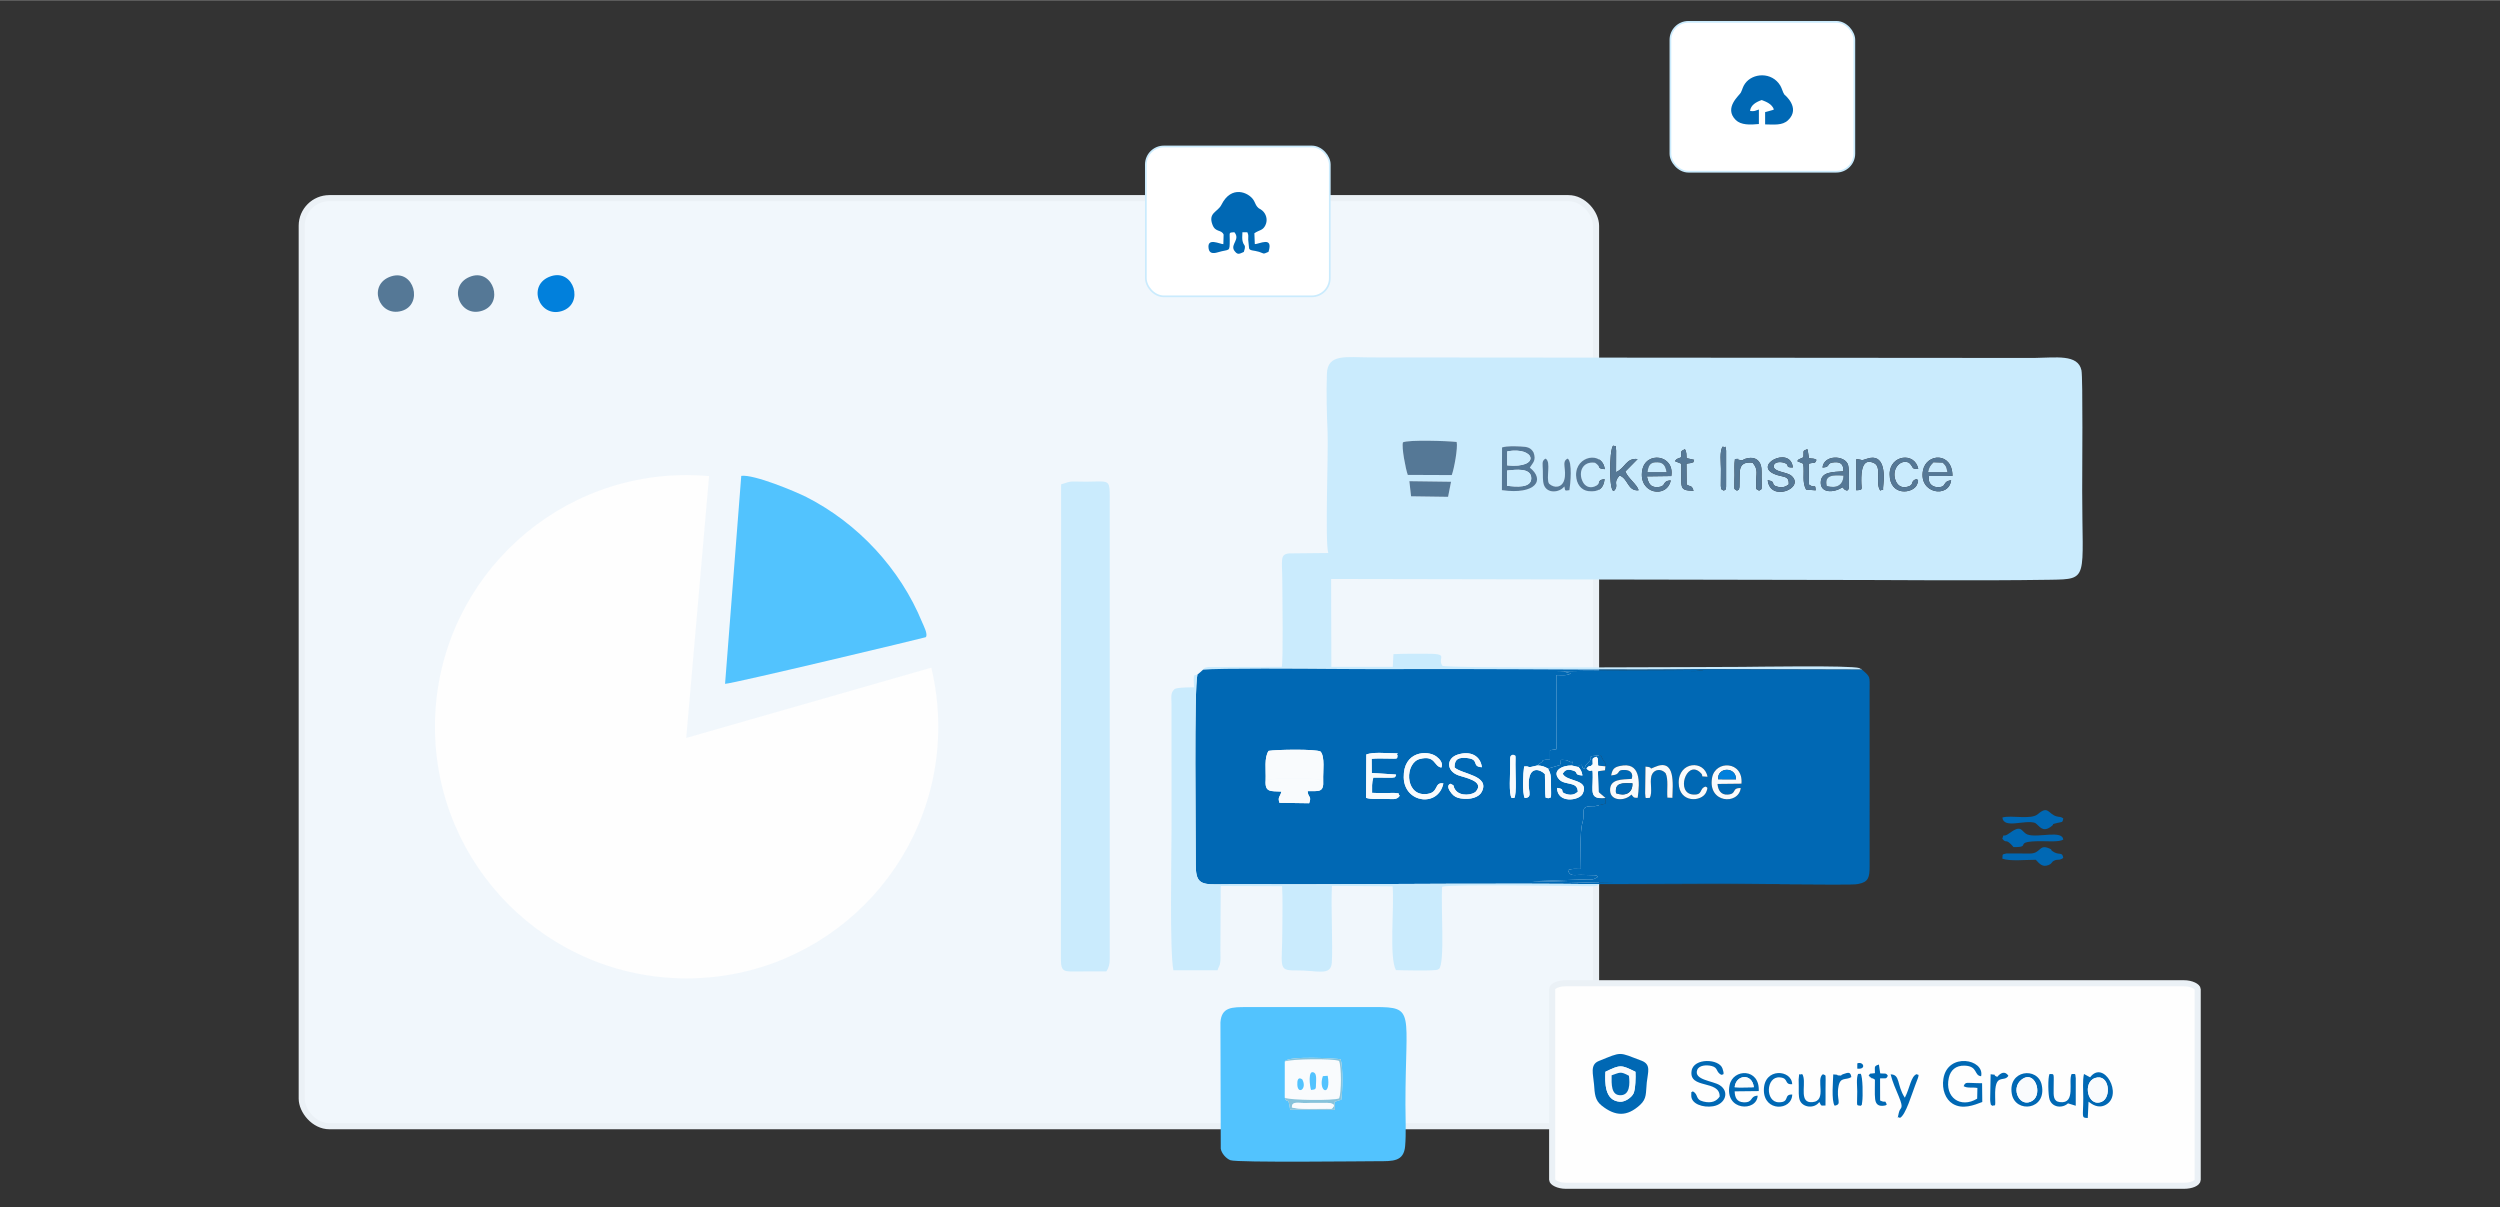 <?xml version="1.0" encoding="UTF-8"?> <svg xmlns="http://www.w3.org/2000/svg" xmlns:xlink="http://www.w3.org/1999/xlink" xmlns:xodm="http://www.corel.com/coreldraw/odm/2003" xml:space="preserve" width="3425px" height="1654px" version="1.1" style="shape-rendering:geometricPrecision; text-rendering:geometricPrecision; image-rendering:optimizeQuality; fill-rule:evenodd; clip-rule:evenodd" viewBox="0 0 3425 1653.45"><rect x="0" y="0" width="3425" height="1653.45" fill="#333333" stroke="none"/> <defs> <style type="text/css"> .str0 {stroke:#EBF1F6;stroke-width:8.33;stroke-miterlimit:22.926} .str1 {stroke:#CAEBFD;stroke-width:2.36;stroke-miterlimit:22.926} .fil2 {fill:none} .fil3 {fill:#FEFEFE} .fil5 {fill:#0068B4} .fil9 {fill:#0180DC} .fil6 {fill:#52C3FE} .fil8 {fill:#557896} .fil10 {fill:#87C3DB} .fil4 {fill:#CAEBFD} .fil0 {fill:#F1F7FC} .fil7 {fill:#F9FBFD} .fil1 {fill:white} </style> </defs> <g id="Слой_x0020_1">  <g id="_1615821783168"> <rect class="fil0 str0" x="413.35" y="271.17" width="1773.26" height="1271.48" rx="37.88" ry="37.88"></rect> <rect class="fil1 str1" x="2288.46" y="29.65" width="251.99" height="205.32" rx="24.71" ry="24.71"></rect> <polyline class="fil2" points="971.44,651.94 940.12,1010.72 1275.89,914.44 "></polyline> <path class="fil3" d="M940.12 1010.72l31.32 -358.78c-10.14,-0.9 -20.4,-1.36 -30.77,-1.36 -190.42,0 -344.77,154.36 -344.77,344.77 0,190.41 154.35,344.77 344.77,344.77 190.41,0 344.76,-154.36 344.76,-344.77 0,-27.87 -3.3,-54.96 -9.54,-80.91l-335.77 96.28z"></path> <rect class="fil1 str1" x="1569.82" y="200.39" width="251.99" height="205.32" rx="24.71" ry="24.71"></rect> <rect class="fil3 str0" x="2126.45" y="1346.78" width="884.4" height="277.47" rx="18.89" ry="8.27"></rect> <g> <path class="fil4" d="M2361.83 671.92c-4.66,-2.6 -3.3,-0.49 -4.32,-6.34l0.17 -23.4c0,-8.05 -2.11,-24.26 2.37,-30.56 6.27,2.32 2.56,-4.08 4.74,5.4l-0.01 39.43c0.28,18.51 -0.68,12.51 -2.95,15.47zm-431.01 -12.97l57.12 0.77 -4.08 20.66 -50.71 -0.73 -2.33 -20.7zm182.83 -15.03c-0.12,-7.7 -2.01,-12.94 3.78,-15.94 8.07,4.46 0.21,26.73 4.76,34.33 7.22,6.72 17.77,5.55 20.79,-5.09 4,-14.12 -4.67,-25.08 4.77,-29.26 6.59,4.45 3.82,34.86 2.35,43.33 -6.69,0.72 -5.49,1.6 -6.96,-5.1 -6.26,8.39 -23.48,10.42 -28,-2.13 -1.83,-5.11 -1.39,-14.24 -1.49,-20.14zm175.3 13.92c-5.32,25.44 -44.53,18.56 -39.12,-13.55 4.53,-26.93 44.73,-21.74 39.83,7.63l-33.46 0.45c2.07,8.19 3.86,15.27 14.55,14.69 13.24,-0.71 5.18,-8.35 18.2,-9.22zm384.11 -0.21c-3.22,25.34 -44.93,18.21 -38.52,-13.59 4.75,-23.51 40.35,-25.29 40.32,7.74l-32.05 0.11c-2.15,8.69 3.31,15.07 11.64,15.23 13.66,0.26 5.52,-7.55 18.61,-9.49zm-84.24 -8.31c-0.03,-26.44 34.59,-30.86 39.19,-7.11 -10.58,-0.1 -5.21,-1.52 -12.63,-8.52 -12.45,-5.86 -25.39,10.01 -17.69,26.02 2.36,4.91 7.11,8.94 15.13,7 11.17,-2.69 2.9,-7.71 13.04,-10.73 0.86,1.63 3.58,0.1 0.36,7.76 -5.17,12.29 -37.37,16.51 -37.4,-14.42zm-45.69 -20.56c10.89,0.79 4.12,2.85 15.31,-0.75 22.86,-7.36 23.54,20.36 21.76,35.78 -1.41,12.23 1.94,4.62 -4.29,8 -0.34,-0.47 -0.65,-1.09 -0.83,-1.54 -0.18,-0.44 -0.56,-1 -0.76,-1.56 -4.09,-11.6 3.22,-29.48 -6.71,-34.4 -16.57,-8.21 -17.66,11.77 -17.65,23.95 0.04,12.82 3.14,12.38 -6.81,13.2l-0.02 -42.68zm-46.3 11.53c1.97,-17.54 28.91,-16.91 34.45,-5.14 2.28,4.85 1.75,18.21 1.79,25.06 0.05,7.21 0.56,14.7 -6.3,9.96l-2.59 -2.92c-11.78,7.92 -30.49,8.33 -29.74,-7.13 0.68,-14.32 16.58,-13.62 30.96,-14.73 0.36,-8.34 -2.64,-12.94 -11.84,-12.39 -13.08,0.78 -4.14,6.63 -16.73,7.29zm-18.51 23.3c8.49,6.16 8.42,-2.35 9.14,7.9l-13.13 -1c-5.76,-11.25 -2.12,-20.66 -3.82,-35.44l-8.25 -3.57c2.57,-3.62 0.96,-1.37 4.58,-3.6 0.36,-0.22 1.09,-0.07 3.82,-1.75 0.84,-9.55 -1.9,-8.07 5.35,-11.06 0.23,0.42 0.46,1 0.56,1.32l1.72 11.07c6.1,0.95 5.74,-0.18 10.28,2.23 -2.22,6.24 -2.95,2.89 -10.59,5.36l0.34 28.54zm-27.71 -0.25c0.38,-11.34 -5.33,-9.58 -15.44,-12.66 -38.25,-11.64 17.85,-41.97 21.04,-10.5 -12.62,0.04 -2.15,-3.63 -12.77,-6.69 -5.29,-1.53 -13.55,-0.67 -13.49,5.06 0.07,7.94 17.88,7.51 24.21,12.94 19.63,16.85 -29.24,36.9 -32.39,6.02 13.44,2.57 1.88,6.08 13.77,9.12 7.05,1.81 11.35,-0.49 15.07,-3.29zm-70.94 8.6c-4.95,-3.54 -3.27,-0.65 -3.6,-9.96 -0.11,-3.07 0.21,-7.57 0.22,-10.88 0.02,-7.7 -0.54,-14.91 0.58,-22.53 9.33,-0.53 1.51,0.25 5.01,1.02 7.76,1.72 3.85,0.04 10.61,-1.71 8.04,-2.08 14.18,-0.38 17.87,5.11 3.66,5.45 2.97,12.2 3.01,19.86 0.12,20.99 1.16,15.57 -3.37,19.09 -5.33,-3.51 -3.6,0.1 -3.98,-9.96 -0.51,-13.78 3.4,-18.21 -4.84,-28.31 -10.2,-0.92 -16.63,0.85 -17.71,12l-0.4 21.36c-1.44,4.87 0.84,2.08 -3.4,4.91zm-63.98 -37.72c-0.13,0.05 -3.29,0.23 -5.23,0.82l0.26 28.55c6.4,3.85 6.66,0.43 9.49,8.57 -20.98,-0.66 -16.31,-3.42 -16.84,-37.11l-8.7 -3.57c2.83,-4.33 3.75,-2.75 8.48,-5.35 0.22,-8.63 -1.36,-7.87 5.16,-11.01 2.51,3.78 2.05,8.12 2.34,12.29l10.27 2.28c-1.8,5.31 0.13,2.48 -5.23,4.53zm-117.37 21.81c-1.33,13.06 -8.43,18 -21.94,16.6 -10.31,-1.07 -16.78,-10.04 -17.14,-21.55 -0.87,-27.44 36.19,-33.74 39.29,-8.6 -11.58,-1.15 -4.12,-2.62 -13.31,-8.74 -17.48,-2.58 -23.66,13.58 -16.4,26.75 2.81,5.1 8.51,8.37 15.41,5.86 10.86,-3.95 1.69,-8.61 14.09,-10.32zm-140.53 -43.32c7.69,-2.24 17.62,-1.6 25.84,-1.28 9.28,0.35 13.55,1.73 17.32,8.09 4.11,11.31 -1.16,14.24 -5.08,20.88 21.1,16.55 8.62,37.46 -38.29,30.86l0.21 -58.55zm160.99 38.42c-9.1,10.44 -1.65,11.79 -5.88,18.93 -9,15.22 -8.74,-56.13 -2.71,-59.76 4.81,1.82 2.74,-3.01 3.93,6.71l-0.12 29.52c12.82,-5.59 13.81,-19.78 29.52,-17.89l-16.84 17.11c4.07,9.62 16.13,17.73 18.27,25.68 -15.36,1.3 -13.95,-15.75 -26.17,-20.3zm-296.74 -45.42c8.08,-3.68 60.86,-1.98 73.62,-0.5 1.77,8.11 -3.53,36.96 -6.74,45.38l-60.28 -0.25c-3.01,-8.42 -8.69,-38.05 -6.6,-44.63zm-273.79 311.47c19.82,-2.21 144.06,-1.28 173.03,-1.02 57.02,0.52 114.23,0.12 171.27,0.16 114.16,0.08 229.18,1.57 343.23,0.18l215.15 0.58c-0.54,-0.42 -1.32,-1.57 -1.73,-1.07 -0.41,0.49 -1.17,-0.76 -1.74,-0.97 -10.62,-4.1 -148.9,-1.68 -160.65,-1.68 -33.58,0 -408.04,2.53 -410.79,-1.56 -7.74,-11.52 11.83,-16.68 -24.5,-16.47 -14.49,0.08 -27.96,-0.16 -42.5,0.59l-0.91 17.46 -84.15 -0.02 -0.32 -120.42 655.94 1.27c109.79,-0.12 220.36,1.48 330.03,-0.21 52.79,-0.82 43,-1.18 42.99,-121.49 0,-22.19 1.09,-155.47 -0.99,-165.38 -4.75,-22.55 -34.77,-17.34 -65.19,-16.99l-908.05 -0.72c-34.34,-0.03 -59.57,-5.58 -60.53,22.43 -0.91,26.64 -0.11,54.93 0.94,80.46 1.13,27.44 -3.68,151.21 0.94,165.06l-53.8 0.55c-12.81,1.4 -9.3,8.51 -9.15,39.47 0.11,21.3 1.34,106.79 -0.74,115.97l-100.77 0.18c-6.07,1.63 -3.23,-0.12 -7.01,3.64z"></path> <path class="fil5" d="M2071.04 1092.99c-4.36,-5.44 -1.91,-33.09 -2.11,-45.87 -0.22,-13.98 0.46,-11.45 3.9,-13.47 3.7,2.73 3.59,-3.17 3.34,13.46 -0.18,12.4 1.88,39.87 -1.56,45.82l-3.57 0.06zm-337.13 -24.44c0.56,-14.53 -2.25,-30.81 4.1,-40.14 10.54,-1.79 63.7,-2.72 71.09,0.9 6.41,7.2 3.25,27.58 3.69,39.24 1.11,17.53 -6.13,14.79 -21.29,15.02 0.59,9.7 5.85,6.03 2.06,16.6l-40.74 -0.6c-2.58,-8.13 0.7,-7.53 2.75,-15.38 -14.67,-0.82 -22.93,1.6 -21.66,-15.64zm253.28 4.92c7.23,3.44 2.25,2.05 6.55,8.28 6.76,9.82 24.26,7.11 28.43,2.14 12.01,-14.31 -15.78,-18.78 -24.6,-22.11 -16.39,-6.18 -16.05,-23.26 -0.65,-28.21 17.65,-5.67 31.22,1.55 33.27,17.25 -14.72,-0.82 -2.69,-10.64 -19.89,-12.55 -11.98,-1.32 -17.63,1.26 -17.61,12.84 10.18,9.52 49,10.85 37.27,33.5 -3.96,7.63 -15.75,11.01 -28.54,9 -5.55,-0.87 -9.4,-2.82 -12.69,-6.88 -9.3,-11.44 -1.67,-13.08 -1.54,-13.26zm-9.77 -0.45c-7.17,33.29 -53.52,26.86 -54.3,-8.08 -0.81,-36.14 32.43,-37.97 44.69,-28.82 4.93,3.68 9.52,9.2 6.9,15.15 -10.68,-1.58 -7.82,-17.33 -29.48,-11.77 -20.58,5.28 -20.75,48.5 6.29,48.2 21.32,-0.24 12.01,-16.91 25.9,-14.68zm-95.91 -8.02c-2.52,7.97 -1.54,12.64 -1.75,20.93 6.83,0.39 13.19,0.39 20.02,0.31 2.05,-0.02 9.41,-0.35 10.85,-0.15 10.04,1.36 2.75,-1.18 6.95,3.87 -4.41,6.35 -9.32,4.17 -23.15,4.21 -7.69,0.02 -15.28,0.85 -22.9,-1.33l0.36 -59.54c10.2,-3.49 25.68,-1.65 36.81,-1.64 12.02,0.46 2.58,-0.53 6.06,3.28 -1.75,4.39 3.57,4.37 -16.74,3.96 -6.27,-0.12 -12.32,-0.25 -18.86,0.4l0.16 19.43 32.01 2.03c0.26,-0.42 0.94,0.38 1.36,0.66 -2.35,4.53 -0.42,2.63 -5.74,3.74l-25.44 -0.16zm-241.1 -140.94c-4.59,19.8 -2.1,217 -2.18,260.47 -0.04,22.95 5.48,27.06 27.82,26.74 35.11,-0.5 70.18,-0.05 105.28,-0.06 139.68,-0.04 280.2,-1.83 419.78,-0.19l354.48 -0.24c-7.95,1.75 -197.34,-0.9 -223,-0.96 -37.45,-0.1 -74.95,-0.22 -112.4,-0.42 -39.25,-0.21 -73.08,-2.17 -111.82,-2.34l69.02 -2.44c12.2,0.26 14.17,1.45 21.73,-3.71 -3.04,-2.52 0.54,-0.83 -4.17,-2.09l-19.43 -0.54c-10.74,0.23 -14.64,1.88 -17.47,-6.33 5.32,-2.57 10.06,-1.74 17.79,-1.75 0,-16.44 -1.99,-49.81 2.28,-63.94 3.78,-12.5 -3.19,-20.11 8.32,-21.78 2.61,-0.37 5.89,-0.12 8.66,-0.28l14.45 -3.53 0.05 -7.71c-22.35,2.29 -17.49,-8.55 -17.56,-27.97 0.08,-18.75 -0.72,-3.11 -8.53,-12.49 4.29,-5.74 6.02,-1.54 7.17,-4.69 0.23,-0.61 0.93,-0.38 1.35,-0.66 0.06,-9.03 -1.74,-7.97 4.97,-10.75 2.41,3.32 2.1,0.09 2.39,12.26l10.02 0.9c-0.41,-9.09 0.54,0.04 -6.44,-15.42 -20.42,2.35 -10.93,0.94 -14.35,6.83 -0.19,0.32 -0.37,0.83 -0.57,1.14l-3.21 3.38c-4.06,4.36 -2.33,2.68 -4.2,7.96 -3.66,-3.34 -2.11,-0.77 -3.61,-5.85 -8.61,1.05 -1.26,-0.46 -4.43,3.04 2.8,3.31 4.21,5.06 5.39,11.52 -13.2,-1 -3.88,-4.43 -13.75,-7.08 -7.74,-2.07 -10.33,0.04 -13.39,4.56 5.17,11.63 37.19,7 27.45,27.41 -4.66,9.76 -34.81,13.81 -35.17,-7.91 13.25,1.58 1.63,5.51 13.3,8.63 7.32,1.96 11.46,-0.19 15.15,-3.26 -0.16,-14.95 -17.38,-8.29 -25.35,-16.85 -10.86,-11.68 3.76,-19.52 17.14,-19.22 1.7,-9.75 0.41,-2.62 -2.09,-4.9 -0.46,-0.42 -5.44,-2.44 -5.63,-2.46 -11.9,-1.17 -4.96,0.18 -8.6,6.78l-16.28 4.85c4.37,7.8 3.96,11.07 4.08,21.17 0.27,23.06 0.68,17.48 -3.86,19.47 -4.76,-2.06 -3.02,2.31 -4,-6.77l-0.49 -26.43c-7.64,-7.31 -18.07,-8.37 -21.08,3.79 -4.41,17.8 6.34,28.3 -6.54,29.07 -3.56,-6.75 -2.21,-34.15 -0.85,-43.21 10.64,-0.84 0.96,3.11 17.7,-1.28l6.56 -4.9c3.49,-3.45 -1.89,-1.3 3.87,-2.8 2.02,-0.53 5.23,-0.17 7.32,-0.14l0 -13.16 8.74 -1.33 -0.05 -101.6c6.36,-0.03 14.68,1.27 19.86,-2.32l-9.56 -2.44c-2.78,-0.15 -7.23,0.13 -10.25,0.11 32.83,-2.12 144.2,-1.26 190.43,-0.86l10.23 -1.17c0.49,-0.16 1.07,-0.52 1.47,-0.67 0.39,-0.15 0.99,-0.43 1.43,-0.74 -114.05,1.39 -229.07,-0.1 -343.23,-0.18 -57.04,-0.04 -114.25,0.36 -171.27,-0.16 -28.97,-0.26 -153.21,-1.19 -173.03,1.02 -1.21,1.35 -6.19,5.44 -7.84,6.88z"></path> <path class="fil5" d="M2384.85 1079.35c-3.12,23.75 -45.59,20.66 -39.3,-14.11 4.43,-24.51 43.09,-23.07 40.27,8.13l-32.8 0.36c0.62,8.39 4.67,15.28 14.05,14.57 13.02,-0.97 4.68,-9.28 17.78,-8.95zm-47.99 -2.07c1.19,1.79 4.07,-0.47 0.61,7.76 -5.7,13.52 -37.41,15.54 -37.67,-12.92 -0.26,-29.28 35.24,-31.83 39.52,-8.22 -13.83,-0.99 -2.31,0.55 -10.8,-6.62 -18.55,-15.66 -32.64,29.02 -9.34,30.9 14.59,1.18 8.06,-8.36 17.68,-10.9zm-82.55 -27.32c13,0.84 2.41,5.11 12.55,0.62 29.11,-12.9 24.76,23.82 24.34,42.2l-6.88 -0.29c-0.95,-10.57 1.6,-25 -2.37,-33.37 -6.86,-7.6 -17.34,-5.1 -19.63,4.3 -2.23,9.09 2.03,21.79 -2.17,29.42 -7.08,-0.21 -5.34,2.33 -6.31,-6.19l0.47 -36.69zm-47.05 12.16c1.72,-8.55 3.87,-11.22 12.14,-13.04 28.11,-6.18 27.48,21.46 24.24,43.67 -6.18,0.29 -5.71,-1.09 -8.59,-4.47 -8.57,9.16 -28.61,9.45 -29.22,-5.47 -0.67,-16.27 16.56,-15.07 29.56,-15.99 2.52,-7.13 -1.34,-11.94 -9.12,-12.24 -13.66,-0.55 -3.48,6.15 -19.01,7.54zm-101.53 -13.6c6.97,-0.19 11.22,1.98 15.04,4.19l16.28 -4.85c3.64,-6.6 -3.3,-7.95 8.6,-6.78 0.19,0.02 5.17,2.04 5.63,2.46 2.5,2.28 3.79,-4.85 2.09,4.9l9.23 2.2c3.17,-3.5 -4.18,-1.99 4.43,-3.04 1.5,5.08 -0.05,2.51 3.61,5.85 1.87,-5.28 0.14,-3.6 4.2,-7.96l3.21 -3.38c0.2,-0.31 0.38,-0.82 0.57,-1.14 3.42,-5.89 -6.07,-4.48 14.35,-6.83 6.98,15.46 6.03,6.33 6.44,15.42l-0.56 5.49 -9.72 1.26 0.91 28.46 9.56 8.19 -0.05 7.71 -14.45 3.53c-2.77,0.16 -6.05,-0.09 -8.66,0.28 -11.51,1.67 -4.54,9.28 -8.32,21.78 -4.27,14.13 -2.28,47.5 -2.28,63.94 -7.73,0.01 -12.47,-0.82 -17.79,1.75 2.83,8.21 6.73,6.56 17.47,6.33l19.43 0.54c4.71,1.26 1.13,-0.43 4.17,2.09 -7.56,5.16 -9.53,3.97 -21.73,3.71l-69.02 2.44c38.74,0.17 72.57,2.13 111.82,2.34 37.45,0.2 74.95,0.32 112.4,0.42 25.66,0.06 215.05,2.71 223,0.96 14.18,-2.5 15.81,-9 15.79,-24.41l-0.04 -240.93c0.08,-19.94 1.46,-17.73 -10.41,-28.36l-215.15 -0.58c-0.44,0.31 -1.04,0.59 -1.43,0.74 -0.4,0.15 -0.98,0.51 -1.47,0.67l-10.23 1.17c-46.23,-0.4 -157.6,-1.26 -190.43,0.86 3.02,0.02 7.47,-0.26 10.25,-0.11l9.56 2.44c-5.18,3.59 -13.5,2.29 -19.86,2.32l0.05 101.6 -8.74 1.33 0 13.16c-2.09,-0.03 -5.3,-0.39 -7.32,0.14 -5.76,1.5 -0.38,-0.65 -3.87,2.8l-6.56 4.9z"></path> <path class="fil6" d="M993.34 936.59c10.11,-0.12 274.3,-63.29 274.91,-63.89 3.59,-3.56 -3.17,-16.24 -4.89,-20.44 -29.99,-73.2 -87.99,-135.71 -158.56,-171.56 -14.7,-7.46 -71.91,-31.41 -89.27,-29.05l-22.19 284.94z"></path> <path class="fil6" d="M1760.25 1503.73l0.03 -49.83c3.8,-8.22 72.09,-4.11 76.39,-2.96 3.41,10.48 2.68,43.63 0.95,55.35l-9.16 2.86 0.33 11.09 -61.26 -0.1c-3.22,-21.81 -3.23,-5.77 -7.28,-16.41zm-87.81 69.69c1,6.38 7.28,13.53 13.2,15.8 9.29,3.55 187.07,1.35 201.65,1.36 20.98,0.01 35.86,0.67 37.74,-20.68 1.49,-16.89 0.41,-39.68 0.41,-57.13 0.01,-127.19 13.95,-133.4 -41.71,-133.38l-174.84 0.06c-21.14,-0.04 -35.43,-0.27 -36.9,20.98l0.45 172.99z"></path> <path class="fil4" d="M1453.74 663.28l-0.31 649.68c0,19.65 4.4,17.67 25.33,17.64l36.99 -0.08c3.43,-5.42 4.58,-9.52 4.58,-17.56l-0.01 -624.39c0,-5.46 0.17,-14.6 -0.36,-19.75 -1.25,-12.2 -7.67,-9.19 -32.28,-9.19 -22.34,0 -17.48,-1.75 -33.94,3.65z"></path> <path class="fil4" d="M2191.11 1211.02c-139.58,-1.64 -280.1,0.15 -419.78,0.19 -35.1,0.01 -70.17,-0.44 -105.28,0.06 -22.34,0.32 -27.86,-3.79 -27.82,-26.74 0.08,-43.47 -2.41,-240.67 2.18,-260.47 -4.11,1.8 -5.98,-4.54 -4.49,17.32 0,0 -23.28,-0.28 -26.79,2.44 -5.93,5.3 -4.17,11.05 -4.15,21.26l0.01 171.27c0,37.27 -2.72,165.81 2.55,192.64l60.44 -0.03c2.02,-6.28 3.17,-4.91 3.91,-12.37 0.39,-3.92 0.06,-10.16 0.06,-14.33l0.45 -88.72 84.06 0.28c1.09,18.38 0.28,39.41 0.34,58.11 0.16,51.95 -7.16,57.59 18.04,57.24 29.69,-0.41 48.53,8.54 49.74,-10.76 1.53,-24.61 -1.34,-74.85 0.15,-105.09l83.13 0.69c2.52,27.6 -5.02,97.03 4.55,114.77 2.42,0.13 56.5,1.57 57.57,-0.9 0.23,-0.52 0.88,-0.3 1.28,-0.53 8.65,-7.46 2.46,-85.9 4.49,-112.88 13.57,-3.49 164.82,-0.81 204.22,-0.66 8.53,0.03 8.53,-0.5 11.14,-2.79z"></path> <path class="fil5" d="M1676.35 321.06l-0.37 13.17c-4.65,0.08 -22.73,-9.85 -20.17,6.07 1.02,6.38 5.75,7.18 12.59,5.09 16.63,-5.07 16.25,0.73 16.35,-17.28 0.06,-10.5 -1.72,-9.55 6.3,-10.26 8.44,9.85 -5.31,16.16 -0.4,24.75 4.5,6.38 6.28,5.58 13.38,2.3 5.04,-14.6 -3.8,-3.6 -1.93,-26.93l6.79 0c1.92,4.23 1.12,5.05 1.16,10.13l1.2 11.87c0.92,3.46 6.94,2.62 13.71,4.77 7.48,2.38 4.37,3.71 12.87,0.04 7.2,-22.44 -13.3,-10.16 -18.75,-10.69l-0.57 -14.81c6.85,-4.74 11.4,-3.47 15.05,-10.88 3.86,-7.86 0.7,-16.06 -4.23,-20.22 -4.03,-3.39 -3.91,-1.61 -7.1,-5.41 -2.05,-2.43 -2.9,-5.92 -5.02,-9.19 -6.59,-10.15 -30.19,-20.83 -43.85,6.71 -4.95,10 -18.7,10.81 -12.17,27.56 4.16,10.63 11.97,5.92 15.16,13.21z"></path> <path class="fil5" d="M2409.67 169.64l0.01 -19.87c-4.97,1.56 -5.88,2.82 -12.09,2 0.8,-8.16 8.49,-12.42 15.98,-15.01 6.21,2.38 14.05,5.35 16.73,13.04 -0.42,0.33 -1.21,-0.03 -1.49,0.59l-9.11 2.55c-0.38,0.1 -1.06,0.15 -1.49,0.43l0 16.79c12.29,0.12 23.56,1.72 31.43,-5.73 17.9,-16.96 -5.07,-35.14 -5.07,-35.14 -2.24,-3.21 -3.23,-8.37 -5.52,-12.2 -11.53,-19.27 -38,-17.62 -48.44,-2.72 -3.02,4.3 -3.16,6.97 -5.62,12.12 -1.8,3.78 -23.81,20.95 -7.07,37.58 7.13,7.1 19.74,6.82 31.75,5.57z"></path> <path class="fil7" d="M1812.36 1474.04l6.58 -0.49c0.56,3.79 0.91,5.39 0.92,8.96 0.04,19.56 -13.9,10.04 -7.5,-8.47zm-16.16 18.95c-1.6,-3.57 -5,-29.11 4.21,-23.69 3.64,2.14 2.66,10.45 2.52,15.05 -0.24,7.53 0.31,7.83 -6.73,8.64zm-12.07 -14.43c7.04,12.99 -6.13,21.28 -6.78,7.41 -0.64,-13.63 6.66,-7.46 6.78,-7.41zm-23.85 -24.66l-0.03 49.83c7.97,3.49 65.45,4.08 74.25,0.85 3.44,-7.2 3.32,-43.92 0.05,-51.42 -8.95,-3.56 -65.37,-2.7 -74.27,0.74z"></path> <path class="fil5" d="M2199.46 1468.05c20.59,-9.99 21.5,-9.58 41.11,0.04 0.41,7.21 0.06,23.88 -2.65,29.62 -2.44,5.17 -11.2,11.91 -18.74,11.37 -21.12,-1.53 -20.42,-26.34 -19.72,-41.03zm56.65 14.39c1.46,-13.87 6.36,-24.48 -7.39,-29.64 -31.92,-12.01 -25.96,-12.56 -58.47,0.55 -12.39,5 -7.47,18.36 -6.44,31.84 0.99,13.01 1.09,21.74 10.52,29.23 18.78,14.94 34.77,15.23 52.37,-0.8 9.8,-8.92 7.82,-16.17 9.41,-31.18z"></path> <path class="fil8" d="M1922.04 605.71c-2.09,6.58 3.59,36.21 6.6,44.63l60.28 0.25c3.21,-8.42 8.51,-37.27 6.74,-45.38 -12.76,-1.48 -65.54,-3.18 -73.62,0.5z"></path> <path class="fil7" d="M1733.91 1068.55c10.12,-3.39 68.73,-3.3 78.88,0 -0.44,-11.66 2.72,-32.04 -3.69,-39.24 -7.39,-3.62 -60.55,-2.69 -71.09,-0.9 -6.35,9.33 -3.54,25.61 -4.1,40.14z"></path> <path class="fil9" d="M754.91 378.1c-33.76,11.05 -16.48,57.55 14.72,47.8 31.29,-9.78 16.64,-58.06 -14.72,-47.8z"></path> <path class="fil7" d="M1812.79 1068.55c-10.15,-3.3 -68.76,-3.39 -78.88,0 -1.27,17.24 6.99,14.82 21.66,15.64 -2.05,7.85 -5.33,7.25 -2.75,15.38l40.74 0.6c3.79,-10.57 -1.47,-6.9 -2.06,-16.6 15.16,-0.23 22.4,2.51 21.29,-15.02z"></path> <path class="fil8" d="M646.08 378.09c-33.99,10.82 -17.09,57.8 14.58,47.33 30.32,-10.02 14.92,-56.71 -14.58,-47.33z"></path> <path class="fil8" d="M535.77 378.37c-32.79,10.74 -17.01,56.41 14.53,47.32 29.97,-8.64 17.04,-57.66 -14.53,-47.32z"></path> <path class="fil8" d="M2064.61 665.22l0.16 -8.77 -0.03 -1.78 -0.03 -10.29c11.33,-1.2 32.85,-4.19 33.12,10.35 0.25,13.93 -20.57,12.05 -33.22,10.49zm0.34 -47.15c38.85,-6.87 45.89,23.88 -0.08,19.22l0.08 -19.22zm-7.37 53.19c46.91,6.6 59.39,-14.31 38.29,-30.86 3.92,-6.64 9.19,-9.57 5.08,-20.88 -3.77,-6.36 -8.04,-7.74 -17.32,-8.09 -8.22,-0.32 -18.15,-0.96 -25.84,1.28l-0.21 58.55z"></path> <path class="fil5" d="M2708.71 1504.92c-22.89,13.78 -44.88,-1.73 -38.79,-28.77 2.28,-10.08 9.4,-16.99 21.84,-16.49 18.25,0.75 12.35,13.54 22.38,14.51 5.13,-23.57 -45.81,-33.1 -51.67,3.32 -2.44,15.18 3.25,28.47 12.51,34.25 13.6,8.49 29.36,2.06 40.74,-2.27l-0.27 -25.74c-21.15,0.07 -22.57,-2.82 -25.24,4.06 5.24,3.1 11.2,1.16 18.82,2.45l-0.32 14.68z"></path> <polygon class="fil8" points="1933.15,679.65 1983.86,680.38 1987.94,659.72 1930.82,658.95 "></polygon> <path class="fil5" d="M2319.02 1494.81c-2.45,2.96 -1.69,-2.41 -1.98,5.52 -0.43,11.83 16.19,17.21 29.79,14.99 17.07,-2.79 23.05,-20.17 9.11,-28.93 -9.62,-6.04 -35.81,-7.06 -30.75,-20.85 2.4,-6.56 12.96,-7.17 19.91,-5.35 9.14,2.39 5.29,8.02 13.16,12.14 1.23,-1.45 5.2,2.32 1.53,-8.76 -4.47,-13.51 -39.42,-14.86 -42.3,3.17 -4.1,25.62 38.94,11.82 38.44,35.32 -4.31,6.4 -11.16,9.49 -22.23,6.8 -11.95,-2.89 -6.11,-9.64 -14.68,-14.05z"></path> <path class="fil7" d="M1987.19 1073.47c-0.13,0.18 -7.76,1.82 1.54,13.26 3.29,4.06 7.14,6.01 12.69,6.88 12.79,2.01 24.58,-1.37 28.54,-9 11.73,-22.65 -27.09,-23.98 -37.27,-33.5 -0.02,-11.58 5.63,-14.16 17.61,-12.84 17.2,1.91 5.17,11.73 19.89,12.55 -2.05,-15.7 -15.62,-22.92 -33.27,-17.25 -15.4,4.95 -15.74,22.03 0.65,28.21 8.82,3.33 36.61,7.8 24.6,22.11 -4.17,4.97 -21.67,7.68 -28.43,-2.14 -4.3,-6.23 0.68,-4.84 -6.55,-8.28z"></path> <path class="fil7" d="M1977.42 1073.02c-13.89,-2.23 -4.58,14.44 -25.9,14.68 -27.04,0.3 -26.87,-42.92 -6.29,-48.2 21.66,-5.56 18.8,10.19 29.48,11.77 2.62,-5.95 -1.97,-11.47 -6.9,-15.15 -12.26,-9.15 -45.5,-7.32 -44.69,28.82 0.78,34.94 47.13,41.37 54.3,8.08z"></path> <path class="fil7" d="M2207.92 1472.9c11.72,-3.88 11.76,-5.83 23.72,0.62 1.45,11.07 1.17,26.02 -10.86,26.65 -13.9,0.72 -12.94,-15.37 -12.86,-27.27zm-8.46 -4.85c-0.7,14.69 -1.4,39.5 19.72,41.03 7.54,0.54 16.3,-6.2 18.74,-11.37 2.71,-5.74 3.06,-22.41 2.65,-29.62 -19.61,-9.62 -20.52,-10.03 -41.11,-0.04z"></path> <path class="fil5" d="M2781.07 1169.06l-32.1 -0.11c-6.97,1.28 -5.05,1.5 -5.72,7.16 10.65,3.82 32.48,1.45 45.81,1.52 4.13,4.25 8.56,10.93 17.39,7.22 5.73,-2.41 3.54,-4.1 7.89,-6.1 5.36,-2.48 6.06,0.53 12.33,-3.58 -1.29,-9.5 -5.82,-2.78 -14.6,-9.22 -5,-3.67 1.83,-1.14 -5.16,-4.09 -13.71,-5.78 -10.85,7.2 -25.84,7.2z"></path> <path class="fil5" d="M2743.13 1148.83c6.32,7.7 3.93,-2.13 15.38,11.38 26.83,0.57 -3.28,-8.13 38.62,-8.06 8.99,0.01 23.56,1.26 29.48,-2.1 -0.86,-13.68 -34.76,-2.1 -48.64,-6.92 -9.12,-3.17 -7.24,-15.04 -24.47,-2.32 -11.13,8.22 -7.16,-1.66 -10.37,8.02z"></path> <path class="fil5" d="M2743.26 1119.77c1.79,16.01 30.92,2.49 44.95,7.38 6.17,4.38 9.88,13.25 21.03,5.5 7.88,-5.47 -1.91,-2.59 9.4,-5.54 6.08,-1.59 7.29,0.17 7.99,-6.31 -4.52,-2.87 -4.22,-1.15 -9.51,-2.76 -11.06,-3.37 -11.14,-15.24 -25.19,-3 -9.44,8.24 -36.85,0.91 -48.67,4.73z"></path> <path class="fil7" d="M2213.96 1086.36c-2.01,-15.4 9.89,-13.66 22.45,-13.54 0.55,13.73 -10.35,18.18 -22.45,13.54zm-6.7 -24.24c15.53,-1.39 5.35,-8.09 19.01,-7.54 7.78,0.3 11.64,5.11 9.12,12.24 -13,0.92 -30.23,-0.28 -29.56,15.99 0.61,14.92 20.65,14.63 29.22,5.47 2.88,3.38 2.41,4.76 8.59,4.47 3.24,-22.21 3.87,-49.85 -24.24,-43.67 -8.27,1.82 -10.42,4.49 -12.14,13.04z"></path> <path class="fil5" d="M2870.46 1476.55c19.5,-6.32 22.6,26.97 8.79,32.62 -19.33,7.9 -26.57,-26.86 -8.79,-32.62zm-9.18 32.46c4.97,3.69 13.36,9.99 23.7,4.26 24.27,-13.45 -2.85,-62.43 -21.53,-37.63l-8.41 -4.58c-2.1,8.92 -0.95,23.14 -0.96,32.79 -0.05,27.28 -3.12,27.13 6.17,27.52l1.03 -22.36z"></path> <path class="fil7" d="M2353.81 1067.34c-1.35,-16.87 24.72,-17.77 24.55,0.11l-24.55 -0.11zm31.04 12.01c-13.1,-0.33 -4.76,7.98 -17.78,8.95 -9.38,0.71 -13.43,-6.18 -14.05,-14.57l32.8 -0.36c2.82,-31.2 -35.84,-32.64 -40.27,-8.13 -6.29,34.77 36.18,37.86 39.3,14.11z"></path> <path class="fil8" d="M2502.67 665.43c-3.62,-15.18 8.93,-15.13 22.86,-14.05 -0.14,13.39 -10.29,18.1 -22.86,14.05zm-5.84 -25.14c12.59,-0.66 3.65,-6.51 16.73,-7.29 9.2,-0.55 12.2,4.05 11.84,12.39 -14.38,1.11 -30.28,0.41 -30.96,14.73 -0.75,15.46 17.96,15.05 29.74,7.13l2.59 2.92c6.86,4.74 6.35,-2.75 6.3,-9.96 -0.04,-6.85 0.49,-20.21 -1.79,-25.06 -5.54,-11.77 -32.48,-12.4 -34.45,5.14z"></path> <path class="fil8" d="M2257.02 646.46c1.32,-8.84 3.33,-13.83 13.8,-13.4 8.57,0.36 10.92,5.43 12.38,13.37l-26.18 0.03zm31.93 11.38c-13.02,0.87 -4.96,8.51 -18.2,9.22 -10.69,0.58 -12.48,-6.5 -14.55,-14.69l33.46 -0.45c4.9,-29.37 -35.3,-34.56 -39.83,-7.63 -5.41,32.11 33.8,38.99 39.12,13.55z"></path> <path class="fil8" d="M2218.78 651.13c12.22,4.55 10.81,21.6 26.17,20.3 -2.14,-7.95 -14.2,-16.06 -18.27,-25.68l16.84 -17.11c-15.71,-1.89 -16.7,12.3 -29.52,17.89l0.12 -29.52c-1.19,-9.72 0.88,-4.89 -3.93,-6.71 -6.03,3.63 -6.29,74.98 2.71,59.76 4.23,-7.14 -3.22,-8.49 5.88,-18.93z"></path> <path class="fil8" d="M2641.49 646.43c1.53,-7.22 3.05,-8.63 7.32,-13.25l12.82 0.6c4.13,4.36 4.66,4.06 6.32,12.64l-26.46 0.01zm31.57 11.2c-13.09,1.94 -4.95,9.75 -18.61,9.49 -8.33,-0.16 -13.79,-6.54 -11.64,-15.23l32.05 -0.11c0.03,-33.03 -35.57,-31.25 -40.32,-7.74 -6.41,31.8 35.3,38.93 38.52,13.59z"></path> <path class="fil5" d="M2376.49 1489.19c1.68,-17.31 24.07,-19.57 26.22,0.01l-14.12 0.22 -5.35 0.05 -6.75 -0.28zm31.52 11.58c-11.31,0.59 -5.5,9.77 -19.4,9.11 -9.07,-0.44 -11.97,-6.66 -12.11,-15.01l32.97 -0.36c1.69,-31.61 -35.28,-31.2 -39.95,-8.08 -7.09,35.19 37.4,36.94 38.49,14.34z"></path> <path class="fil7" d="M2162.6 1050.64l-9.23 -2.2c-13.38,-0.3 -28,7.54 -17.14,19.22 7.97,8.56 25.19,1.9 25.35,16.85 -3.69,3.07 -7.83,5.22 -15.15,3.26 -11.67,-3.12 -0.05,-7.05 -13.3,-8.63 0.36,21.72 30.51,17.67 35.17,7.91 9.74,-20.41 -22.28,-15.78 -27.45,-27.41 3.06,-4.52 5.65,-6.63 13.39,-4.56 9.87,2.65 0.55,6.08 13.75,7.08 -1.18,-6.46 -2.59,-8.21 -5.39,-11.52z"></path> <path class="fil7" d="M2120.77 1052.71c-3.82,-2.21 -8.07,-4.38 -15.04,-4.19 -16.74,4.39 -7.06,0.44 -17.7,1.28 -1.36,9.06 -2.71,36.46 0.85,43.21 12.88,-0.77 2.13,-11.27 6.54,-29.07 3.01,-12.16 13.44,-11.1 21.08,-3.79l0.49 26.43c0.98,9.08 -0.76,4.71 4,6.77 4.54,-1.99 4.13,3.59 3.86,-19.47 -0.12,-10.1 0.29,-13.37 -4.08,-21.17z"></path> <path class="fil5" d="M2769.04 1479.23c18.52,-15.12 29.96,19.04 15.56,28.4 -17.11,11.11 -30.47,-16.21 -15.56,-28.4zm-12.83 19.27c4.82,26.7 48.16,22.19 40.98,-12.29 -5.31,-25.52 -46.95,-20.74 -40.98,12.29z"></path> <path class="fil7" d="M2769.04 1479.23c-14.91,12.19 -1.55,39.51 15.56,28.4 14.4,-9.36 2.96,-43.52 -15.56,-28.4z"></path> <path class="fil7" d="M2254.31 1049.96l-0.47 36.69c0.97,8.52 -0.77,5.98 6.31,6.19 4.2,-7.63 -0.06,-20.33 2.17,-29.42 2.29,-9.4 12.77,-11.9 19.63,-4.3 3.97,8.37 1.42,22.8 2.37,33.37l6.88 0.29c0.42,-18.38 4.77,-55.1 -24.34,-42.2 -10.14,4.49 0.45,0.22 -12.55,-0.62z"></path> <path class="fil8" d="M2143.14 666.19c1.47,6.7 0.27,5.82 6.96,5.1 1.47,-8.47 4.24,-38.88 -2.35,-43.33 -9.44,4.18 -0.77,15.14 -4.77,29.26 -3.02,10.64 -13.57,11.81 -20.79,5.09 -4.55,-7.6 3.31,-29.87 -4.76,-34.33 -5.79,3 -3.9,8.24 -3.78,15.94 0.1,5.9 -0.34,15.03 1.49,20.14 4.52,12.55 21.74,10.52 28,2.13z"></path> <path class="fil7" d="M2870.46 1476.55c-17.78,5.76 -10.54,40.52 8.79,32.62 13.81,-5.65 10.71,-38.94 -8.79,-32.62z"></path> <path class="fil8" d="M2450.61 663.34c-3.72,2.8 -8.02,5.1 -15.07,3.29 -11.89,-3.04 -0.33,-6.55 -13.77,-9.12 3.15,30.88 52.02,10.83 32.39,-6.02 -6.33,-5.43 -24.14,-5 -24.21,-12.94 -0.06,-5.73 8.2,-6.59 13.49,-5.06 10.62,3.06 0.15,6.73 12.77,6.69 -3.19,-31.47 -59.29,-1.14 -21.04,10.5 10.11,3.08 15.82,1.32 15.44,12.66z"></path> <path class="fil8" d="M2379.67 671.94c4.24,-2.83 1.96,-0.04 3.4,-4.91l0.4 -21.36c1.08,-11.15 7.51,-12.92 17.71,-12 8.24,10.1 4.33,14.53 4.84,28.31 0.38,10.06 -1.35,6.45 3.98,9.96 4.53,-3.52 3.49,1.9 3.37,-19.09 -0.04,-7.66 0.65,-14.41 -3.01,-19.86 -3.69,-5.49 -9.83,-7.19 -17.87,-5.11 -6.76,1.75 -2.85,3.43 -10.61,1.71 -3.5,-0.77 4.32,-1.55 -5.01,-1.02 -1.12,7.62 -0.56,14.83 -0.58,22.53 -0.01,3.31 -0.33,7.81 -0.22,10.88 0.33,9.31 -1.35,6.42 3.6,9.96z"></path> <path class="fil10" d="M1817.72 1518.63c-10.47,-0.1 -41.16,1.35 -47.9,-2 0.32,-8.06 7.57,-5.81 15.78,-5.82l32.3 -0.11c2.84,0.12 3.93,-0.01 6.49,1.03 4.3,1.74 0.35,-1.23 3.19,2.82 -3.27,4.92 -1.47,4.17 -9.86,4.08zm-57.44 -64.73c8.9,-3.44 65.32,-4.3 74.27,-0.74 3.27,7.5 3.39,44.22 -0.05,51.42 -8.8,3.23 -66.28,2.64 -74.25,-0.85 4.05,10.64 4.06,-5.4 7.28,16.41l61.26 0.1 -0.33 -11.09 9.16 -2.86c1.73,-11.72 2.46,-44.87 -0.95,-55.35 -4.3,-1.15 -72.59,-5.26 -76.39,2.96z"></path> <path class="fil7" d="M1881.51 1065l25.44 0.16c5.32,-1.11 3.39,0.79 5.74,-3.74 -0.42,-0.28 -1.1,-1.08 -1.36,-0.66l-32.01 -2.03 -0.16 -19.43c6.54,-0.65 12.59,-0.52 18.86,-0.4 20.31,0.41 14.99,0.43 16.74,-3.96l-41.04 -0.36 0.35 57.34 31.15 0.64c8.06,-0.22 6.63,-0.6 9.38,-2.6 -9.14,-4.11 -24.41,-0.44 -35.58,-2.23 -1.67,-5.19 -1.69,-6.44 -1.66,-12.09 0.06,-12.29 2.32,-9.88 4.15,-10.64z"></path> <path class="fil8" d="M2543.13 628.76l0.02 42.68c9.95,-0.82 6.85,-0.38 6.81,-13.2 -0.01,-12.18 1.08,-32.16 17.65,-23.95 9.93,4.92 2.62,22.8 6.71,34.4 0.2,0.56 0.58,1.12 0.76,1.56 0.18,0.45 0.49,1.07 0.83,1.54 6.23,-3.38 2.88,4.23 4.29,-8 1.78,-15.42 1.1,-43.14 -21.76,-35.78 -11.19,3.6 -4.42,1.54 -15.31,0.75z"></path> <path class="fil5" d="M2807.83 1471.11c-2.42,4.96 -1.91,28.79 0.03,34.75 3.76,11.53 17.81,12.49 25.29,5.45l10.61 3.29 0.04 -37.74c-0.91,-7.27 0.16,-5.49 -5.64,-5.77 -5.17,9.69 6.33,41.1 -15.97,38.56 -9.49,-1.08 -8.74,-8.92 -8.7,-18.23 0.11,-22.6 1.4,-20.04 -5.66,-20.31z"></path> <path class="fil5" d="M2590.15 1471.6c2.73,10.99 6.95,19.95 11.17,30.23 7.71,18.76 1.9,13.57 0.03,22.54 -2.66,12.73 -1.37,2.94 1.32,6.97 7.96,-2.91 17.41,-35.57 20.96,-44.31 8.02,-19.76 3.91,-13.41 2.23,-15.73 -7.99,2.81 -9.35,19.22 -16.26,32.28 -11.26,-17.08 -5.9,-31.86 -19.45,-31.98z"></path> <path class="fil5" d="M2492.44 1509.49c3.18,5.13 0.82,5.15 8.46,4.77 0.19,-7.66 0.07,-15.24 0.09,-22.9 0.08,-22.37 1.19,-17.3 -3.57,-19.99 -10.35,6.62 6.38,36.4 -14.38,38.29 -18.17,1.65 -9.46,-21.39 -12.3,-34.22 -0.71,-3.2 -0.88,-2.75 -1.87,-4.29 -5.62,2.41 -3.31,-4.19 -4.73,7.5 -0.1,0.81 0.13,7.69 0.15,9.13 0.07,6.21 -0.55,13.79 1.33,19.03 3.68,10.29 19.85,12.36 26.82,2.68z"></path> <path class="fil7" d="M2336.86 1077.28c-9.62,2.54 -3.09,12.08 -17.68,10.9 -23.3,-1.88 -9.21,-46.56 9.34,-30.9 8.49,7.17 -3.03,5.63 10.8,6.62 -4.28,-23.61 -39.78,-21.06 -39.52,8.22 0.26,28.46 31.97,26.44 37.67,12.92 3.46,-8.23 0.58,-5.97 -0.61,-7.76z"></path> <path class="fil4" d="M2064.61 665.22c12.65,1.56 33.47,3.44 33.22,-10.49 -0.27,-14.54 -21.79,-11.55 -33.12,-10.35l0.03 10.29 0.03 1.78 -0.16 8.77z"></path> <path class="fil8" d="M2198.32 656.03c-12.4,1.71 -3.23,6.37 -14.09,10.32 -6.9,2.51 -12.6,-0.76 -15.41,-5.86 -7.26,-13.17 -1.08,-29.33 16.4,-26.75 9.19,6.12 1.73,7.59 13.31,8.74 -3.1,-25.14 -40.16,-18.84 -39.29,8.6 0.36,11.51 6.83,20.48 17.14,21.55 13.51,1.4 20.61,-3.54 21.94,-16.6z"></path> <path class="fil8" d="M2588.82 649.32c0.03,30.93 32.23,26.71 37.4,14.42 3.22,-7.66 0.5,-6.13 -0.36,-7.76 -10.14,3.02 -1.87,8.04 -13.04,10.73 -8.02,1.94 -12.77,-2.09 -15.13,-7 -7.7,-16.01 5.24,-31.88 17.69,-26.02 7.42,7 2.05,8.42 12.63,8.52 -4.6,-23.75 -39.22,-19.33 -39.19,7.11z"></path> <path class="fil5" d="M2455.39 1499.27c-12.51,-0.66 -2.59,10.87 -18.6,10.58 -18.68,-0.33 -17.61,-35.61 1.47,-34.13 13.11,1.02 5.34,10.06 17.04,9.4 -0.4,-20.11 -38.79,-23.34 -38.8,8.03 -0.01,29.99 38.28,28.59 38.89,6.12z"></path> <path class="fil5" d="M2207.92 1472.9c-0.08,11.9 -1.04,27.99 12.86,27.27 12.03,-0.63 12.31,-15.58 10.86,-26.65 -11.96,-6.45 -12,-4.5 -23.72,-0.62z"></path> <path class="fil4" d="M2064.87 637.29c45.97,4.66 38.93,-26.09 0.08,-19.22l-0.08 19.22z"></path> <path class="fil7" d="M2199.6 1092.96l-9.56 -8.19 -0.91 -28.46 9.72 -1.26 0.56 -5.49 -10.02 -0.9c-0.29,-12.17 0.02,-8.94 -2.39,-12.26 -6.71,2.78 -4.91,1.72 -4.97,10.75 -0.42,0.28 -1.12,0.05 -1.35,0.66 -1.15,3.15 -2.88,-1.05 -7.17,4.69 7.81,9.38 8.61,-6.26 8.53,12.49 0.07,19.42 -4.79,30.26 17.56,27.97z"></path> <path class="fil8" d="M2303.15 626.13c-4.73,2.6 -5.65,1.02 -8.48,5.35l8.7 3.57c0.53,33.69 -4.14,36.45 16.84,37.11 -2.83,-8.14 -3.09,-4.72 -9.49,-8.57l-0.26 -28.55c1.94,-0.59 5.1,-0.77 5.23,-0.82 5.36,-2.05 3.43,0.78 5.23,-4.53l-10.27 -2.28c-0.29,-4.17 0.17,-8.51 -2.34,-12.29 -6.52,3.14 -4.94,2.38 -5.16,11.01z"></path> <path class="fil5" d="M2584.93 1512.77c-3.64,-7.38 -0.21,-1.08 -9.16,-5.35l-0.08 -30.32c7.98,-0.57 8.21,1.54 10.66,-3.58 -2.74,-4.36 -3.59,-2.52 -10.44,-3.26l-1.78 -12.11c-7.19,2.23 -5.38,2.76 -5.46,11.8 -7.71,1.33 -5.85,-0.86 -8.64,3.57 12.32,8.84 -6.37,-2.49 3.61,3.06 2.05,1.15 0.83,-0.71 5.01,2.29 0.19,7.87 -0.6,19.45 0.3,26.71 0.94,7.55 5.09,9.94 12.03,8.94 3.5,-0.51 2.28,-0.7 3.95,-1.75z"></path> <path class="fil8" d="M2470.66 626.13c-2.73,1.68 -3.46,1.53 -3.82,1.75 -3.62,2.23 -2.01,-0.02 -4.58,3.6l8.25 3.57c1.7,14.78 -1.94,24.19 3.82,35.44l13.13 1c-0.72,-10.25 -0.65,-1.74 -9.14,-7.9l-0.34 -28.54c7.64,-2.47 8.37,0.88 10.59,-5.36 -4.54,-2.41 -4.18,-1.28 -10.28,-2.23l-1.72 -11.07c-0.1,-0.32 -0.33,-0.9 -0.56,-1.32 -7.25,2.99 -4.51,1.51 -5.35,11.06z"></path> <path class="fil7" d="M1881.51 1065c-1.83,0.76 -4.09,-1.65 -4.15,10.64 -0.03,5.65 -0.01,6.9 1.66,12.09 11.17,1.79 26.44,-1.88 35.58,2.23 -2.75,2 -1.32,2.38 -9.38,2.6l-31.15 -0.64 -0.35 -57.34 41.04 0.36c-3.48,-3.81 5.96,-2.82 -6.06,-3.28 -11.13,-0.01 -26.61,-1.85 -36.81,1.64l-0.36 59.54c7.62,2.18 15.21,1.35 22.9,1.33 13.83,-0.04 18.74,2.14 23.15,-4.21 -4.2,-5.05 3.09,-2.51 -6.95,-3.87 -1.44,-0.2 -8.8,0.13 -10.85,0.15 -6.83,0.08 -13.19,0.08 -20.02,-0.31 0.21,-8.29 -0.77,-12.96 1.75,-20.93z"></path> <path class="fil5" d="M2513.47 1514.52c10.88,-2.01 1.76,-7.84 5.31,-26.62 2.54,-13.44 10.09,-7.82 17.56,-12.59 -1.09,-7.32 -4.03,-6.54 -11,-4.06 -5.99,2.14 0.55,2.06 -6.05,1.87 -4.38,-0.13 1.55,-1.08 -7.75,-1.45 -0.05,7.63 -2.84,36.2 1.93,42.85z"></path> <path class="fil7" d="M2071.04 1092.99l3.57 -0.06c3.44,-5.95 1.38,-33.42 1.56,-45.82 0.25,-16.63 0.36,-10.73 -3.34,-13.46 -3.44,2.02 -4.12,-0.51 -3.9,13.47 0.2,12.78 -2.25,40.43 2.11,45.87z"></path> <path class="fil7" d="M1769.82 1516.63c6.74,3.35 37.43,1.9 47.9,2 8.39,0.09 6.59,0.84 9.86,-4.08 -2.84,-4.05 1.11,-1.08 -3.19,-2.82 -2.56,-1.04 -3.65,-0.91 -6.49,-1.03l-32.3 0.11c-8.21,0.01 -15.46,-2.24 -15.78,5.82z"></path> <path class="fil8" d="M2361.83 671.92c2.27,-2.96 3.23,3.04 2.95,-15.47l0.01 -39.43c-2.18,-9.48 1.53,-3.08 -4.74,-5.4 -4.48,6.3 -2.37,22.51 -2.37,30.56l-0.17 23.4c1.02,5.85 -0.34,3.74 4.32,6.34z"></path> <path class="fil5" d="M2729.33 1514.7c4.36,-1.84 4.44,3.54 4.03,-12.58 -0.86,-33.92 12.18,-18.64 18.15,-28.6 -4.59,-6.91 -10.55,-4.3 -15.3,1.55 -8.25,-3.56 2.43,-2.35 -9.04,-3.61l-0.65 34.29c0.04,1.38 0.15,3.77 0.47,5.07 1.25,4.97 -0.53,0.61 2.34,3.88z"></path> <path class="fil5" d="M2545.58 1471c-2.62,5.71 -1.19,17.12 -1.18,23.93 0,22.55 -1.89,18.27 4.75,19.74 2.19,-3.21 0.78,3.34 2.07,-5.43 1.07,-7.21 0.88,-34.38 -2.07,-38.46l-3.57 0.22z"></path> <path class="fil4" d="M2502.67 665.43c12.57,4.05 22.72,-0.66 22.86,-14.05 -13.93,-1.08 -26.48,-1.13 -22.86,14.05z"></path> <path class="fil5" d="M2213.96 1086.36c12.1,4.64 23,0.19 22.45,-13.54 -12.56,-0.12 -24.46,-1.86 -22.45,13.54z"></path> <path class="fil7" d="M2376.49 1489.19l6.75 0.28 5.35 -0.05 14.12 -0.22c-2.15,-19.58 -24.54,-17.32 -26.22,-0.01z"></path> <path class="fil4" d="M2257.02 646.46l26.18 -0.03c-1.46,-7.94 -3.81,-13.01 -12.38,-13.37 -10.47,-0.43 -12.48,4.56 -13.8,13.4z"></path> <path class="fil4" d="M2641.49 646.43l26.46 -0.01c-1.66,-8.58 -2.19,-8.28 -6.32,-12.64l-12.82 -0.6c-4.27,4.62 -5.79,6.03 -7.32,13.25z"></path> <path class="fil9" d="M2353.81 1067.34l24.55 0.11c0.17,-17.88 -25.9,-16.98 -24.55,-0.11z"></path> <path class="fil6" d="M1796.2 1492.99c7.04,-0.81 6.49,-1.11 6.73,-8.64 0.14,-4.6 1.12,-12.91 -2.52,-15.05 -9.21,-5.42 -5.81,20.12 -4.21,23.69z"></path> <path class="fil6" d="M1812.36 1474.04c-6.4,18.51 7.54,28.03 7.5,8.47 -0.01,-3.57 -0.36,-5.17 -0.92,-8.96l-6.58 0.49z"></path> <path class="fil6" d="M1784.13 1478.56c-0.12,-0.05 -7.42,-6.22 -6.78,7.41 0.65,13.87 13.82,5.58 6.78,-7.41z"></path> <path class="fil5" d="M2544.46 1463.74c12.69,1.65 8.83,-10.36 0.07,-7.22l-0.07 7.22z"></path> </g> </g> </g> </svg> 